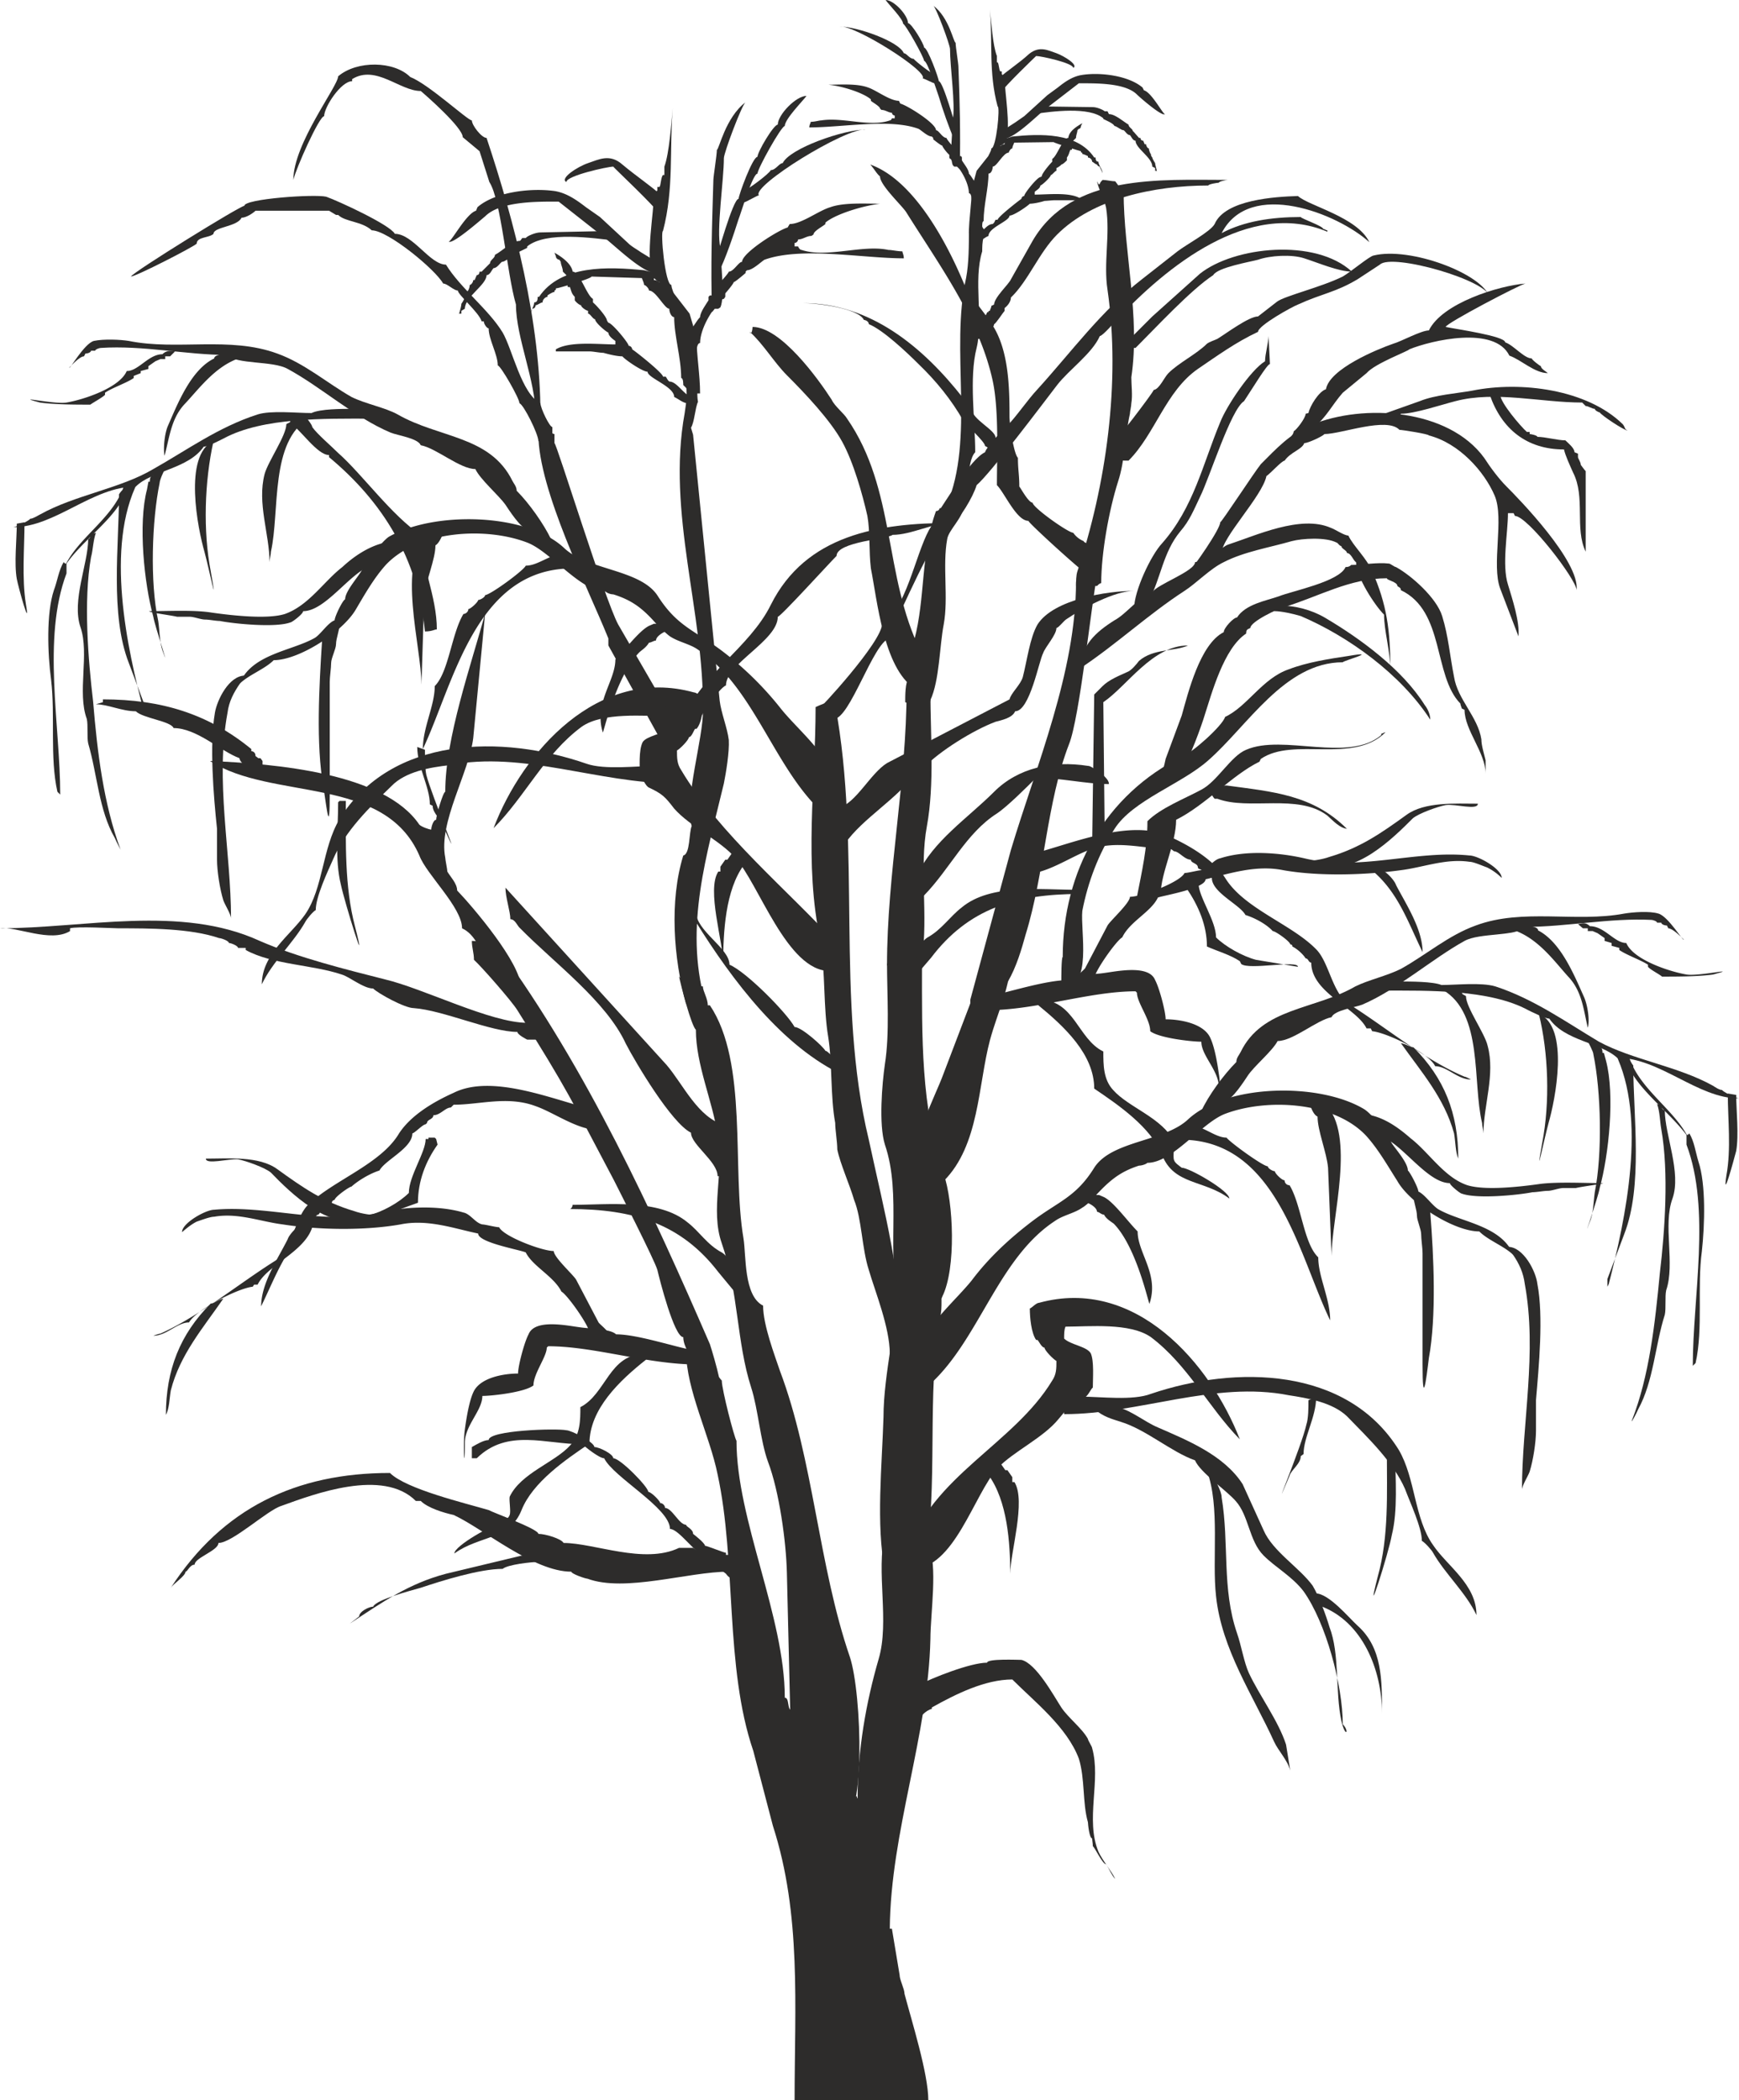 <svg xmlns="http://www.w3.org/2000/svg" width="238.464" height="288" viewBox="0 0 178.848 216"><path d="M334.358 331.449c-7.056 0-16.056-.648-20.088 6.264l-2.232 3.96c-.216.504-1.728 1.872-1.728 2.592l-.288.144c0 .216-.144.36-.144.504-.288 0 0 .144-.288.144 0 .144-.504.936-.648.936 0 .144-.144.432-.288.432v.288h-.144v1.08h.936c0-.144.288-.432.288-.72.144-.144.288-.216.288-.36.144 0 .288-.288.288-.432.144 0 .936-1.224 1.08-1.368v-.288c.288-.216.648-.648.648-1.08 1.8-1.728 2.88-4.608 4.752-6.48 3.672-3.672 9.936-5.04 15.552-5.04 0-.144.936-.288 1.08-.288 0-.144.792-.288.936-.288zM294.47 315.68c1.584-.143 9.072 4.609 8.496 5.329.144 0 1.08.504 1.224.504v-.936c-.288 0-2.016-1.368-2.16-1.584-.432 0-.72-.576-1.008-.576-.504-1.224-4.824-2.736-6.552-2.736zm2.664 10.585c-2.088-.216-11.808 5.832-11.016 6.768-.144 0-1.368.72-1.512.72v-1.224c.288 0 2.592-1.728 2.736-2.088.504 0 .864-.72 1.224-.72.72-1.512 6.264-3.456 8.568-3.456z" style="fill:#2d2c2b" transform="translate(-208.07 -312.945)"/><path d="M299.15 312.945c.288.432 1.8 1.944 1.8 2.448.216 0 2.16 3.456 2.16 3.816.36 0 1.368 3.312 1.512 3.672.36 1.224 1.08 3.312 1.584 4.392l.144-1.368c0 .072-1.296-4.608-1.728-4.608 0-.288-1.152-3.456-1.512-3.456 0-.36-1.296-2.52-1.656-2.52 0-.792-1.44-2.376-2.304-2.376zm-8.136 9.864c-.36.504-2.232 2.376-2.232 3.096-.36 0-2.808 4.392-2.808 4.896-.504 0-1.728 4.176-1.944 4.68-.504 1.584-1.368 4.176-2.088 5.544l-.144-1.728c0 .144 1.656-5.904 2.232-5.904 0-.36 1.44-4.32 1.944-4.32 0-.504 1.656-3.312 2.088-3.312 0-1.008 1.872-2.952 2.952-2.952z" style="fill:#2d2c2b" transform="translate(-208.07 -312.945)"/><path d="M304.046 313.52c.288.145 1.728 4.033 1.728 4.465 0 1.8.576 5.832.288 7.2 0 1.008-.36 3.96 0 4.752l.144.144h.288l.288.288c.072-3.816 0-6.84-.144-10.584 0-.288-.288-2.016-.288-2.448-.216 0-.648-2.592-2.304-3.816zm-19.296 9.937c-.36.216-2.232 5.184-2.232 5.76 0 2.232-.792 7.416-.36 9.216 0 1.224.504 5.04 0 6.12l-.216.144h-.36l-.288.36c-.144-4.896 0-8.784.144-13.608 0-.36.36-2.592.36-3.096.216 0 .864-3.312 2.952-4.896zm31.968-5.04c-.864-.288-1.728-.792-2.808.072-1.008.936-2.448 1.872-2.952 2.376v1.656c.36-.648 3.672-3.816 3.672-3.816.504 0 3.816.72 3.816 1.224.576-.288-.936-1.224-1.728-1.512zM268.55 329.72c1.08-.36 2.232-1.007 3.528.145 1.368 1.152 3.168 2.376 3.816 3.024v2.088c-.432-.792-4.752-4.824-4.752-4.896-.576 0-4.824.936-4.824 1.584-.72-.36 1.152-1.584 2.232-1.944z" style="fill:#2d2c2b" transform="translate(-208.07 -312.945)"/><path d="M309.878 313.953c.288 3.312-.144 6.48.792 9.936.288 0-.144 4.32-.648 4.32 0 .288-.288.648-.288.792.288 0 .576-.216.72-.36h.144v-.144h.072l.144-.144c0-.144.144-.288.144-.432.144 0 .576-.36.576-.504.504-1.656-.144-4.896-.144-6.552l-.288-.288v-.288h-.144c-.144-.072-.144-.792-.288-.936h-.072v-.648c-.432-1.08-.576-3.528-.72-4.752zm-32.616 10.08c-.36 4.176.144 8.28-1.008 12.672-.288 0 .216 5.544.864 5.544 0 .36.288.864.288 1.08-.288 0-.648-.36-.864-.504h-.144v-.216h-.144l-.216-.144c0-.216-.144-.36-.144-.504-.216 0-.72-.576-.72-.72-.72-2.088.144-6.264.144-8.352l.36-.36v-.36h.216c.144-.144.144-1.008.36-1.224h.144v-.864c.504-1.368.72-4.536.864-6.048z" style="fill:#2d2c2b" transform="translate(-208.07 -312.945)"/><path d="M327.878 324.68c-.216 0-1.368-2.231-2.16-2.447l-.144-.288c-1.44-1.224-4.32-1.584-6.192-1.296-1.008.144-1.8.72-2.52 1.296l-1.08.792-2.376 2.16c-.216.144-.72.504-.936.648l-1.008.648c-.072.36-.216.72-.216 1.08 1.296-.216 3.168-2.16 4.32-3.096l3.456-2.664c1.656 0 4.752-.072 5.976 1.152.288.288 2.592 2.304 2.88 2.016zm-73.656 13.105c.288 0 1.8-2.88 2.808-3.168l.144-.36c1.8-1.584 5.544-2.016 7.992-1.656 1.224.216 2.232.936 3.168 1.656l1.44 1.008 2.952 2.736c.288.288.936.648 1.224.864l1.296.792c.072.432.288 1.008.288 1.44-1.656-.288-4.104-2.808-5.616-3.96l-4.392-3.456c-2.088 0-5.976-.072-7.56 1.512-.36.288-3.384 2.952-3.744 2.592zm39.024-16.128c1.224 0 2.952-.144 4.104.288.864.288 2.232 1.368 3.168 1.368l.144.288c.648.144 3.672 2.016 3.672 2.736.288 0 .648.792 1.08.792 0 .144.792 1.08.936 1.08v.288h.144c.144.144 0 1.224 0 1.44-.432 0-.288-.648-.72-.648l-.072-.144v-.288c-.144-.072-.72-.792-.72-.936-.144 0-.936-.648-.936-.648v-.144l-.144-.144c-.432 0-1.08-.648-1.368-.792-2.952-1.08-7.776-.144-11.232-.144 0-.288.144-.432.144-.576.432 0 .864-.144 1.08-.144 2.232-.36 5.04.72 7.056 0 .144 0 .216-.216.216-.216h.288v-.288a.31.31 0 0 1-.288-.288c-.36 0-.648-.288-1.08-.288l-.144-.144c0-.216-.792-.648-.936-.792v-.144c-.72-.648-2.88-1.368-4.392-1.512zm5.328 12.24c-1.44 0-3.744-.144-5.112.36-1.224.36-2.952 1.728-4.176 1.728l-.216.36c-.864.216-4.68 2.592-4.68 3.528-.36 0-.864 1.008-1.368 1.008 0 .144-1.08 1.368-1.224 1.368v.36h-.216c-.144.216 0 1.584 0 1.944.576 0 .36-.864.936-.864l.144-.216v-.36c.144-.144.864-1.008.864-1.152.144 0 1.224-.936 1.224-.936v-.144l.144-.144c.576 0 1.44-.864 1.8-1.08 3.816-1.368 10.08-.144 14.328-.144 0-.36-.144-.576-.144-.72-.504 0-1.08-.144-1.44-.144-2.664-.576-6.336.864-8.928 0-.216 0-.36-.36-.36-.36h-.36v-.36c.216 0 .36-.216.36-.36.504 0 .864-.36 1.368-.36l.216-.144c0-.36 1.008-.864 1.224-1.08v-.144c1.008-.864 3.816-1.728 5.616-1.944z" style="fill:#2d2c2b" transform="translate(-208.07 -312.945)"/><path d="M312.182 326.985c2.88-.288 6.696-.432 8.424 2.16h.144c0 .144 0 .432.288.432 0 .36.432.792.432 1.224 0-.144-.288-.576-.288-.72-.144 0-.288-.144-.288-.216-.144 0-.432-.288-.504-.288 0-.288-.288-.432-.432-.432V329s-.432-.216-.576-.216c0-.288-.144 0-.144-.288-.072 0-2.808-.864-2.808-.936l-5.472.072v-.36c.288 0 .864-.144 1.224-.288zm-37.872 13.752c-3.672-.36-8.568-.576-10.8 2.736h-.144c0 .216 0 .576-.36.576 0 .504-.504 1.008-.504 1.512 0-.144.288-.648.288-.864.216 0 .36-.144.36-.36.216 0 .504-.288.72-.288 0-.36.36-.576.504-.576v-.144s.504-.36.72-.36c0-.36.144 0 .144-.36.216 0 3.672-1.008 3.672-1.224l6.984.216v-.576c-.36 0-1.08-.144-1.584-.288zm52.272-11.592c0 .144.288.576.288.576 0 .216.288 1.08.144.792h-.144v-.288l-.288-.144c0-.936-1.728-1.872-1.728-2.664-.288 0-.432-.432-.576-.576-.288 0-.504-.432-.648-.504-.288 0-.72-.432-.936-.432-.144-.288-.864-.576-1.152-.72v-.072c-1.44-1.224-5.256-.72-7.2-.432.144-.288.576-.72.864-.792l5.256.072c.432 0 1.08.288 1.224.432h.288l.144.288c.648 0 1.512.792 2.016 1.08 0 .288.432.432.432.648l.144.144.504.576h.144s0 .288.288.288l.144.36h.144c0 .144.144.432.288.432 0 .144.144.576.216.576 0 .072 0 .216.144.36zm-70.704 14.328c0 .216-.36.72-.36.72 0 .36-.36 1.368-.216 1.008h.216v-.288l.36-.216c0-1.224 2.232-2.448 2.232-3.456.36 0 .504-.504.72-.72.36 0 .648-.504.864-.648.36 0 .864-.576 1.224-.576.144-.36 1.008-.648 1.368-.864v-.144c1.944-1.584 6.768-.864 9.216-.576-.144-.288-.648-.864-1.008-1.008l-6.84.144c-.504 0-1.368.36-1.512.576h-.36l-.216.288c-.864 0-1.872 1.08-2.592 1.44 0 .36-.504.504-.504.864l-.144.144-.72.72h-.216s0 .36-.288.36l-.216.504h-.144c0 .216-.216.504-.36.504 0 .216-.144.72-.36.72 0 .144 0 .36-.144.504z" style="fill:#2d2c2b" transform="translate(-208.07 -312.945)"/><path d="M319.382 325.617c-.504.288-1.368.792-1.44 1.512-.576 0-1.152 1.872-1.656 2.16v.288c-.288.288-1.08 1.224-1.08 1.512l-.144.072c-.288 0-1.656 1.656-1.656 1.944a.31.31 0 0 0-.288.288c-.216.144-2.448 1.872-2.448 2.16h-.216l-.144.288-.144.144c-.72 0-1.224 1.224-1.944 1.224v.504c.864 0 1.008-.288 1.512-.504 0-.864 2.16-1.512 2.16-2.088.432 0 1.8-.936 2.088-1.224.36 0 1.08-.144 1.512-.288.216 0 .792-.072 1.08-.072h2.664v-.144c-1.08-.72-3.384-.432-4.752-.432v-.288c.144-.144.576-.36.576-.648.144 0 1.08-.864 1.08-1.08.144 0 .432-.432.576-.432v-.288c.072 0 .504-.288.504-.36.144 0 .432-.288.576-.432v-.288c.216-.288.216-.504.36-.792h.144l.144-.936.288-.288c0-.288.144-.576.144-.792l.144-.144c.144 0 .216-.144.216-.288zm-54.288 13.32c.648.36 1.728 1.08 1.872 1.944.72 0 1.44 2.448 2.088 2.808v.36c.36.288 1.44 1.512 1.44 1.872l.144.216c.36 0 2.088 2.088 2.088 2.376.216 0 .36.216.36.36.36.216 3.168 2.448 3.168 2.808h.288l.216.36.144.144c.864 0 1.584 1.584 2.448 1.584v.72c-1.008 0-1.224-.36-1.944-.72 0-1.08-2.736-1.944-2.736-2.592-.504 0-2.304-1.224-2.592-1.584-.576 0-1.44-.216-1.944-.36-.36 0-1.08-.144-1.368-.144h-3.528v-.216c1.44-.864 4.392-.504 6.12-.504v-.36c-.216-.144-.72-.504-.72-.864-.144 0-1.368-1.008-1.368-1.368-.216 0-.504-.576-.72-.576v-.288c-.144 0-.72-.36-.72-.576-.144 0-.504-.288-.648-.504v-.36c-.36-.36-.36-.648-.504-1.008h-.216l-.144-1.224-.36-.36c0-.36-.216-.72-.216-1.008l-.144-.216c-.144 0-.36-.144-.36-.36zm54.432 29.663a2.403 2.403 0 0 1-1.08-.863c-.504 0-4.176-2.592-4.176-3.096-.432 0-1.224-1.512-1.368-1.656 0-1.224-.144-1.728-.144-2.952-.432-.432-.864-3.384-.864-4.248 0-2.952-.072-6.768-1.728-9.36-.72-1.224-2.448-3.096-3.024-4.464-1.728-4.104-5.112-10.512-9.576-12.096.36.36.648.936 1.008 1.224 0 .936 2.376 3.096 2.736 3.744 3.528 5.616 7.488 11.016 8.856 17.28.648 3.024.432 7.632.432 10.728.792.792 2.016 3.672 3.24 3.672 0 .216 5.472 5.184 5.688 5.184 0 .288.72.576.72.72.936 0 .792-2.088.792-2.736l-.432-.288v-.144c-.144 0-.36-.144-.36-.288h-.288c0-.144-.432-.216-.432-.36z" style="fill:#2d2c2b" transform="translate(-208.07 -312.945)"/><path d="M341.558 333.105c-2.304.072-7.488.36-8.568 2.88-.432.792-2.88 2.088-3.816 2.808l-3.672 2.88c-4.176 3.24-7.2 7.416-10.728 11.304-1.08 1.152-2.16 2.808-3.24 3.888-.576.576-1.944 1.944-2.16 2.592-1.512.72-3.96 4.968-4.896 6.264-.144.144-.144 1.224 0 1.512h1.296c1.008-.936 2.376-3.168 2.736-4.392 1.44-1.224 6.84-8.424 8.28-10.296 1.224-1.584 3.6-3.24 4.392-5.04.288 0 1.584-1.512 1.728-1.656 5.04-5.4 13.608-12.456 21.672-9.072v-.144c-.144 0-.288-.144-.432-.144 0-.288-2.304-1.08-2.304-1.224-3.024 0-5.832.432-8.136 1.656 2.88-5.616 11.952-2.016 15.192.936-1.224-2.592-6.264-3.744-7.344-4.752z" style="fill:#2d2c2b" transform="translate(-208.07 -312.945)"/><path d="M349.334 339.225c-.432.072-2.304 1.656-3.168 2.16-2.16 1.08-6.048 2.016-6.768 2.592l-1.944 1.512c-.936 0-3.24 1.728-4.176 2.304-.288.144-.792.288-1.08.504-1.08 1.08-2.88 1.944-3.96 3.024-.432.432-.936 1.656-1.512 1.728-.216.504-3.96 5.328-4.032 5.328v1.656c.504.288.792.288 1.44.288 2.736-2.736 3.816-7.128 7.128-9.432 2.016-1.368 3.888-2.736 6.192-3.816 0-.648 3.528-2.592 4.104-2.808 2.52-1.152 3.816-1.224 6.12-2.592l2.304-1.512c1.224-1.224 11.304 1.656 11.304 3.384-.72-2.448-8.208-5.256-11.952-4.32zm13.68 23.76c-.792-.792-1.656-1.944-2.304-2.952-3.672-5.04-12.384-5.616-17.784-3.384-2.16.864-3.6 2.448-5.184 4.032-.648.792-4.032 5.976-4.176 5.976 0 .72-2.736 4.608-3.168 5.04 1.44-.36 2.16-1.512 3.312-1.872 0-1.584 4.176-5.832 4.608-7.92.36-.216 1.584-1.584 1.872-1.584.576-.864 1.8-1.152 2.016-1.8.36 0 1.8-.648 2.088-.936 1.728 0 6.408-1.8 7.704-.432.288 0 3.024.432 3.024.576 3.096.792 5.688 3.672 6.768 6.192 1.008 2.376-.36 7.128.576 9.576l1.872 4.896c.144-1.512-.648-3.888-1.08-5.328-.648-2.016 0-5.328 0-7.344h.576l.144.288c1.296 0 6.336 6.552 6.336 7.632.36-2.952-5.976-9.432-7.2-10.656z" style="fill:#2d2c2b" transform="translate(-208.07 -312.945)"/><path d="M364.958 342.105c-2.736.216-8.568 2.016-9.936 4.824-.792 0-2.88 1.152-3.672 1.368-1.656.576-6.552 2.592-6.912 4.68-.72.216-1.656 1.728-1.8 2.448l-.288.072c0 .432-.936 1.656-1.224 1.8 0 .144-.144.432-.216.432 0 .216-.432.504-.432.792.288 0 1.08-.288 1.08-.576.144 0 .576-.072.576-.36.072 0 .936-.432 1.08-.576v-.144c1.224-.936 1.872-2.304 2.952-3.528l2.448-2.016c.864-1.008 4.392-2.304 4.392-2.448 2.304-.936 8.784-2.448 10.296.648 1.224.432 2.592 1.8 3.96 1.8-.144-.144-.72-.432-.72-.72-.072 0-.936-.648-.936-.792-.792 0-1.872-1.368-2.736-1.656 0-.648-5.112-1.368-6.12-1.584 0-.36 7.704-4.392 8.208-4.464zm-53.856 17.784-.144-.144c-.504 0-1.224-.792-1.584-.936 0-.432-1.944-2.16-2.232-2.592-1.224-2.16-2.808-4.104-4.608-5.832-1.224-1.224-3.672-3.528-5.112-4.104 0-.288-.36-.432-.504-.432-.576-1.224-4.896-1.728-6.264-1.728 6.912 0 12.312 4.464 16.488 9.792.144.144.72 1.08.864 1.08 0 1.08 2.448 2.16 2.448 2.952.144.144.504.432.648.576 0 .432.144 1.08 0 1.368zm-5.184-30.456c.864.648 1.8 2.304 1.8 3.384.288 0 .288.72.288.792h.144v.288c.216-.648.36-1.224.36-2.016-.288-.288-.504-.792-.792-1.08 0-.432-.576-1.08-.72-1.368v-.288l-.072-.144h-.144l-.144-.144-.144-.216h-.432c-.144.144-.288.216-.36.216zm-23.616 14.4c-1.008.864-2.232 2.952-2.232 4.392-.36 0-.36.864-.36 1.008h-.216v.36c-.288-.864-.504-1.584-.504-2.592.36-.36.72-1.08 1.08-1.44 0-.504.648-1.368.864-1.728v-.36l.144-.144h.216l.144-.216.144-.288h.576c.144.144.36.288.504.288z" style="fill:#2d2c2b" transform="translate(-208.07 -312.945)"/><path d="m309.878 328.785-1.368 1.728-.504 1.872c0 1.512-.288 3.024-.288 4.536h.288v.144h.216l.864-.864c0-.144 0-.504.144-.504 0-1.656.504-3.384.504-4.896.288 0 .432-.432.432-.72.432 0 1.08-1.44 1.656-1.44 0-.144.216-.432.36-.432 0-.288.288-.648.288-.936h-1.08v.504c-.432 0-.72.576-1.08.576v.288zm-32.616 14.184 1.728 2.232.72 2.448c0 1.944.36 3.816.36 5.76h-.36v.144h-.36l-1.008-1.008c0-.144 0-.72-.216-.72 0-2.088-.72-4.32-.72-6.264-.288 0-.504-.504-.504-.864-.504 0-1.368-1.872-2.088-1.872 0-.216-.36-.576-.504-.576 0-.288-.36-.864-.36-1.224h1.368v.72c.576 0 .936.72 1.44.72v.36z" style="fill:#2d2c2b" transform="translate(-208.07 -312.945)"/><path d="M307.718 336.489c0 1.656 0 3.528-.288 5.04-1.656 7.344.936 16.56-2.016 23.4 0 .144.144.36-.144.36v.864l.144.144c.504.216 1.368-.576 1.584-.72.72-1.368.432-5.184 1.368-6.12 0-3.24-.648-7.632.144-10.728.72-2.952-.36-6.912.576-9.936 0-.288 0-1.08.144-1.368h.144v-.792c-.144-.144-.288-.288-.288-.432h-1.224c0 .144-.144.288-.144.288zm39.384 4.391c-1.368 0-3.528-.935-4.896-1.367-1.296-.432-3.528-.288-4.752.144-.792.216-4.176.792-4.608 1.584-2.304 1.512-5.832 5.328-7.992 7.488h-.432l-.144-.144v-.792l2.304-2.304 4.896-4.392c3.528-2.808 11.88-3.672 15.624-.216z" style="fill:#2d2c2b" transform="translate(-208.07 -312.945)"/><path d="M320.894 331.593c.144.792.792 1.944.936 2.736.432 2.736-.288 5.688.144 8.424 1.368 9.504-.144 20.088-3.096 28.944-.144.432-.144 1.08-.144 1.512h2.16c.144-.144.288-.288.432-.288 0-3.096.792-7.488 1.728-10.44.72-2.16.72-4.752 1.224-6.984 0-.216.144-.792.144-1.08.144-.792 0-1.872 0-2.664.936-6.264-.792-12.96-.792-19.08-.144 0-.72-.936-.864-1.08-.36 0-.936-.144-1.296-.144-.144.144-.288.288-.288.432-.288 0 0 .144-.288-.288zm17.64 15.912c0 .648-.36 1.872-.36 2.592-1.512.936-3.96 4.608-4.608 6.264-1.8 4.32-2.736 8.784-5.976 12.456-1.152 1.224-2.88 4.896-2.88 6.696.288 0 .648-.144.936-.144 0-.144.432-.504.576-.648 1.224-2.232 1.44-4.968 3.24-7.128.936-1.08 1.368-2.16 2.016-3.528 1.008-2.016 3.168-9 4.536-9.864.864-1.296 2.376-3.816 2.664-3.816z" style="fill:#2d2c2b" transform="translate(-208.07 -312.945)"/><path d="M351.062 381.777c0-3.96-.36-6.696-1.872-10.08-.576-1.368-1.944-2.592-2.448-3.672-.432 0-1.368-.648-1.8-.792-3.096-1.368-7.704.792-10.584 1.728-.432.144-1.08.864-1.656.864-.144.144-.216.216-.504.216-.144.288-.864.72-1.224.72 0 .936-3.96 2.304-4.392 3.096-1.368.432-2.664 2.232-3.888 2.88-1.944 1.224-3.456 2.592-3.456 4.896 3.672-2.448 6.984-5.544 10.656-7.92 1.224-.792 2.664-2.304 4.032-2.952 2.088-1.08 4.752-1.512 6.984-2.16 1.08-.288 3.528-.432 4.608.144.144 0 .288.36.504.36 0 .288.576.432.576.72.432 0 .648.792.936.936 0 1.512 1.944 4.464 2.88 5.4 0 1.656.648 3.816.648 5.616z" style="fill:#2d2c2b" transform="translate(-208.07 -312.945)"/><path d="M327.302 393.153c.288-.648.504-1.44.648-2.16l1.656-4.464c.648-2.304 1.872-7.344 4.32-8.568 0-.432 1.008-1.512 1.368-1.512.864-1.368 3.024-1.728 4.248-2.16 1.44-.576 6.264-1.512 6.912-3.024.288 0 .432-.072.576-.216 1.08 0 2.664-.288 3.888-.144.144 0 .576.36.72.36 1.584.864 4.176 3.168 4.752 5.04.648 2.088.792 4.104 1.224 6.264.36 2.304 2.448 4.104 2.808 6.408 0 .648.288 1.512.432 2.16v3.528-2.16c0-2.16-2.16-4.464-2.16-6.552l-.288-.144c0-.072-.144-.36-.144-.504-2.808-2.88-1.584-9.504-6.12-11.664 0-.288-.216-.288-.36-.432 0-.432-1.08-.576-1.08-.792-3.816 0-6.984 1.872-10.512 2.952-.648.144-3.528 1.512-3.528 2.16-.288.144-.432.144-.432.576-2.304 1.512-3.528 6.12-4.32 8.568-.144.504-1.656 4.896-2.16 4.896v.288l-1.8 1.584c-.288 0-.792.144-.648-.288z" style="fill:#2d2c2b" transform="translate(-208.07 -312.945)"/><path d="M339.11 375.8c.792 0 2.016.289 2.736.505 4.896 2.088 10.296 5.976 13.32 10.656 0-.576-.288-1.152-.576-1.512-2.304-3.672-6.624-6.84-10.296-9-1.368-.792-3.024-1.224-4.608-1.224z" style="fill:#2d2c2b" transform="translate(-208.07 -312.945)"/><path d="M317.222 413.817c0-.216 0-2.448.144-2.448 0-8.784 4.32-16.704 12.384-20.664.936-.36 4.032-3.096 4.32-4.032 2.304-1.08 3.816-3.96 6.552-4.896 1.872-.72 4.176-1.08 6.12-1.368 3.384-.576-.576.504-.576.648-5.976 0-9.792 6.552-13.824 10.08-2.736 2.448-7.776 4.104-9.648 7.056-1.656 2.592-2.736 5.472-3.312 8.424-.216 2.088 1.08 7.92-2.016 7.92z" style="fill:#2d2c2b" transform="translate(-208.07 -312.945)"/><path d="M318.59 413.745c.144-.432.936-1.008 1.08-1.224l2.304-4.392c.288-.504 2.304-2.304 2.304-2.952 1.224 0 5.184-1.512 5.616-2.448.36 0 1.44-.288 1.728-.288.72-.144 1.224-1.08 1.944-1.224 2.664-.864 6.12-.576 8.64 0 5.616 1.368 11.448-.864 16.992-.288.864 0 3.312 1.368 3.312 2.304a5.766 5.766 0 0 0-1.512-1.08c-.432-.144-1.368-.576-1.8-.576-2.448-.36-4.752.576-7.056.864-3.672.504-8.424.648-12.096 0-2.808-.576-5.544.36-7.992.936 0 .936-4.248 1.656-4.896 1.872-.72 1.512-2.88 2.448-3.672 4.104-.576.288-2.88 3.528-2.88 4.248l-.144.144-.072.072h-.432v.144c-.144 0-1.08 0-1.368-.216zm-47.88 36.432c-.144-.432-.936-1.008-1.08-1.224l-2.304-4.392c-.288-.504-2.304-2.304-2.304-2.952-1.224 0-5.184-1.512-5.616-2.448-.36 0-1.44-.288-1.728-.288-.72-.144-1.224-1.08-1.944-1.224-2.664-.792-6.12-.576-8.64 0-5.616 1.368-11.448-.792-16.992-.288-.864 0-3.312 1.368-3.312 2.304.432-.36.936-.792 1.512-1.08.432-.144 1.368-.504 1.8-.504 2.448-.432 4.752.504 7.056.792 3.672.576 8.424.648 12.096 0 2.808-.576 5.544.432 7.992.936 0 .936 4.248 1.656 4.896 1.944.72 1.44 2.88 2.448 3.672 4.032.576.288 2.88 3.528 2.88 4.248l.144.144.144.144h.36v.072c.144 0 1.08 0 1.368-.216z" style="fill:#2d2c2b" transform="translate(-208.07 -312.945)"/><path d="M324.998 405.177c.504-2.592 1.08-5.04 1.08-7.776 1.368-1.368 3.816-2.304 5.544-3.24 1.656-.864 3.024-3.456 4.608-4.104 3.816-1.656 10.512 1.368 13.896-1.512v-.144c.144 0 .288-.144.432-.144-3.312 3.312-9.432.432-12.816 2.736l-.144.288c-2.808 1.368-5.544 4.464-8.568 5.976 0 2.448-1.584 5.472-1.584 7.632-.576 0-1.512.288-2.448.288z" style="fill:#2d2c2b" transform="translate(-208.07 -312.945)"/><path d="M334.214 393.729c4.752.648 8.856.936 12.384 4.464h.144c-.864 0-1.656-.936-2.16-1.368-3.024-2.304-8.064-.504-11.304-1.728h-.288c-.144-.144-.432-.576-.432-.792.288-.288.72-.576 1.656-.576zm7.92 7.776c.792 0 1.872-.144 2.664-.432 3.168-.936 5.328-2.448 7.92-4.32 1.872-1.368 5.04-1.152 7.344-1.152 0 .72-2.304 0-3.312.144-.792.144-2.808.864-3.384 1.368-2.016 2.016-5.976 5.976-9.504 4.752-.144 0-1.368-.36-1.728-.36zm-94.968 36.432c-.792 0-1.872-.144-2.664-.432-3.168-.936-5.328-2.448-7.92-4.32-1.872-1.368-5.04-1.08-7.344-1.08 0 .648 2.304 0 3.312.072.792.144 2.808.864 3.384 1.368 2.016 2.088 5.976 5.976 9.504 4.752.144 0 1.368-.36 1.728-.36zm73.728-65.808c-.576 2.952-1.8 14.688-2.88 17.352-2.304 5.976-2.52 13.32-4.464 19.584-.792 2.88-2.16 7.488-5.688 7.488v-.792l4.176-15.408c2.592-8.64 6.696-18.288 6.696-27.576.144-.144.288-.288.288-.36.504-.288 1.224-.288 1.872-.288zm-.504 27.864.216-15.624.144-.144.72-.72c.648-.648 1.728-1.08 2.52-1.44.432-.144 1.008-.864 1.224-1.152 1.512-1.296 3.6-.936 5.04-1.584-3.672 0-6.264 4.176-8.712 5.832l.144 13.968c-.36.144-.792.576-1.296.864z" style="fill:#2d2c2b" transform="translate(-208.07 -312.945)"/><path d="M301.814 411.8c.288-.647.936-2.015 1.656-2.447 1.44-.792 2.304-2.16 3.528-3.096 2.952-2.448 8.136-1.8 11.808-1.8 0 .144.144.432.288.432-6.552 0-11.448 1.512-15.264 6.552l-1.728 2.016h-.432c0-.288-.144-.936.144-1.656zm-17.856 32.4c-.288-.647-.936-2.015-1.656-2.447-1.512-.792-2.304-2.16-3.528-3.096-2.952-2.448-8.136-1.8-11.808-1.8 0 .144-.144.432-.288.432 6.552 0 11.448 1.512 15.264 6.48l1.728 2.088h.432c0-.288.144-1.008-.144-1.656zm17.928-40.031c0-.648.36-.792.504-1.224 1.656-3.528 5.184-5.832 7.92-8.568 2.448-2.448 5.976-3.24 9.648-2.664.432 0 .936.648 1.368.648.216.432.792.72.792 1.224-2.304 0-5.04-.648-7.488-.648-.936.936-2.952 2.952-4.032 3.672-3.168 2.016-4.824 5.688-7.488 8.424-.144.144-.576.144-.72.144l-.36-.432z" style="fill:#2d2c2b" transform="translate(-208.07 -312.945)"/><path d="M314.126 400.785c3.888-.936 10.296-3.816 14.4-1.728 2.016.936 4.32 2.304 5.544 4.176 1.944 3.168 6.84 4.752 9.36 7.344 1.368 1.368 1.656 4.608 3.456 5.688 3.672 2.304 7.704 5.688 11.808 7.416.144 0 .648.288.648.288-1.368 0-2.448-1.368-3.672-1.368-.648-1.368-4.968-3.456-6.48-3.6l-.144-.288h-.432c-1.08-2.16-5.688-3.672-5.688-6.768-.288 0-.288-.432-.576-.432-.216-.36-.792-.936-1.368-1.224 0-.144-.072-.216-.216-.216 0-.288-1.512-1.368-1.8-1.368-.648-.72-1.872-1.368-2.808-1.656-.576-1.08-3.456-2.304-3.456-3.816-.216-.144-1.08-.936-1.368-.936l-.072-.144c0-.432-.72-.432-.72-.792-.648 0-1.224-.864-1.728-.864l-.288-.216c-2.736 0-5.616-1.008-8.424.072-1.944.72-4.392 2.448-6.408 2.448l-.144-.072c0-.432.144-1.368.576-1.368v-.288zm-45 26.28c-3.96-.936-10.368-3.744-14.4-1.728-2.088.936-4.392 2.304-5.616 4.176-1.872 3.168-6.768 4.824-9.36 7.344-1.368 1.368-1.656 4.68-3.384 5.76-3.672 2.304-7.776 5.688-11.808 7.488-.144 0-.72.216-.72.216 1.368 0 2.448-1.368 3.672-1.368.72-1.296 5.04-3.528 6.552-3.672l.144-.216h.36c1.08-2.232 5.76-3.672 5.76-6.84.216 0 .216-.36.504-.36.288-.432.792-1.008 1.368-1.224a.31.31 0 0 1 .288-.288c0-.288 1.512-1.368 1.728-1.368.72-.648 1.944-1.368 2.88-1.656.576-1.08 3.384-2.304 3.384-3.816.288-.072 1.08-.936 1.368-.936l.144-.144c0-.36.648-.36.648-.792.72 0 1.224-.792 1.8-.792l.288-.288c2.664 0 5.544-.936 8.424.144 1.872.648 4.32 2.448 6.408 2.448l.072-.144c0-.432-.072-1.368-.504-1.368v-.288zm40.32-11.592c2.232-.432 6.12-1.728 8.496-1.728.504-.576 2.664-.576 3.6-.72 1.224-.144 4.68-.936 5.328.72.432.792 1.08 3.24 1.08 4.032 1.512 0 3.96.432 4.608 1.944.432.936.72 2.592.864 3.672.288 1.512 0 5.04 0 1.368 0-1.728-1.8-3.24-1.8-4.68-.936 0-4.32-.36-5.256-1.08 0-1.224-1.368-2.952-1.368-3.96l-.144-.144c-4.752 0-10.224 1.944-15.264 1.944zm-29.592 36.432c-2.232-.36-6.12-1.728-8.424-1.728-.576-.576-2.736-.576-3.672-.72-1.224-.144-4.68-.936-5.328.72-.432.792-1.08 3.24-1.08 4.032-1.512 0-3.96.432-4.608 1.944-.432.936-.72 2.736-.864 3.816-.216 1.44 0 4.968 0 1.368 0-1.8 1.8-3.312 1.8-4.824.936 0 4.32-.36 5.256-1.08 0-1.224 1.368-2.952 1.368-3.888l.144-.144c4.752 0 10.224 1.872 15.264 1.872z" style="fill:#2d2c2b" transform="translate(-208.07 -312.945)"/><path d="M330.11 404.313c1.224 1.8 2.088 3.816 2.088 5.976.936.432 2.448.864 3.384 1.512l.144.288c.792.648 5.832-.432 5.832.288l-4.32-.72c-1.368-.36-3.168-1.368-4.104-2.304 0-1.728-1.8-4.176-1.8-5.544h-.216v-.144h-.72l-.144.144zm-77.04 26.352c-1.224 1.728-2.016 3.744-2.016 5.976-.936.36-2.448.792-3.384 1.44l-.144.288c-.864.72-5.904-.432-5.904.288l4.392-.72c1.368-.36 3.096-1.296 4.104-2.304 0-1.728 1.728-4.176 1.728-5.544h.288v-.144h.648l.144.144zm61.704-14.4c2.736 2.232 5.832 5.112 5.832 8.64 2.448 1.656 5.832 3.96 6.984 6.84 1.224 3.096 4.32 2.52 6.912 4.464 0-.792-4.104-3.168-4.896-3.168-.288-.216-.72-.504-.792-.792-.144-.36.072-1.512 0-1.872-1.152-2.448-4.68-3.528-6.264-5.328-1.008-1.08-1.008-2.592-1.008-3.96-2.664-1.296-2.952-5.328-6.624-5.328l-.144.144zm-40.248 36.504c-2.736 2.16-5.832 5.112-5.832 8.64-2.448 1.656-5.832 3.96-6.984 6.84-1.224 3.096-4.32 2.592-6.912 4.464 0-.792 4.104-3.096 4.896-3.096.288-.288.72-.576.792-.864.144-.36-.072-1.44 0-1.872 1.152-2.448 4.68-3.528 6.264-5.328 1.008-1.08 1.008-2.592 1.008-3.888 2.664-1.368 2.952-5.472 6.624-5.472l.144.144zm33.48-37.009-2.88 7.56c-1.08 2.953-3.24 6.337-2.448 10.009.144.936 1.656 1.08 2.448 1.08 3.672-3.672 3.528-9.864 4.752-14.472.792-2.952 2.16-5.544 2.16-8.64 2.088-5.184 2.88-10.368 1.944-9.792l-4.896 11.088c-.432.864-.576 2.088-1.08 3.168zm-14.328-17.28c.072-.791.504-1.655.648-2.447 1.8-.504 3.24-3.528 4.968-4.608l12.6-6.552c.144-.648 1.152-1.512 1.368-2.304.432-1.656.72-4.032 1.512-5.4 1.656-2.592 7.2-3.456 9.936-3.456-2.016 0-5.328 1.8-6.912 2.88-.288.144-.864.936-1.08.936 0 .72-1.152 1.944-1.368 2.592-.432.792-1.368 5.976-2.88 5.976-.288.72-1.512.936-2.016 1.08-2.304.864-5.76 3.024-7.344 4.68-.144.072-.864.648-.936.648-1.8 2.592-5.4 4.608-7.2 7.2h-1.08c0-.432-.216-.936-.216-1.224z" style="fill:#2d2c2b" transform="translate(-208.07 -312.945)"/><path d="M303.398 455.793c-.144-1.368-1.008-3.528-.432-4.896.936-2.16 3.528-4.392 5.04-6.264 1.728-2.304 3.888-4.32 6.264-6.12 2.664-2.016 4.464-2.448 6.336-5.472 1.8-2.808 7.2-2.664 9.648-4.968 3.96-3.672 13.464-3.816 18.072-1.08.864.504 2.376 2.52 2.88 3.528.432.648 1.656 2.016 1.656 2.808.216.144 1.08 1.8 1.08 2.16.648.288 1.368 1.368 2.016 1.8 2.304 1.368 6.552 1.656 7.776 4.752-.936-.936-2.592-1.512-3.528-2.448-2.592 0-7.128-2.88-8.424-5.184-1.008-1.584-1.944-3.24-3.168-4.608-3.24-3.528-10.152-3.96-14.544-2.304-2.448.936-5.4 5.04-7.992 5.04-.144.144-.576.288-.864.288-2.016.648-3.096 1.584-4.608 3.24-.216.288-.936.936-1.224 1.08-.792.576-2.016.792-2.808 1.368-5.616 3.672-7.632 11.52-12.24 16.2l-.936.936v.144zM293.03 397.04c.144-1.367.936-3.527.432-4.895-.936-2.232-3.528-4.392-5.04-6.264a33.594 33.594 0 0 0-6.264-6.12c-2.736-2.016-4.464-2.448-6.408-5.472-1.728-2.808-7.2-2.664-9.648-4.968-3.888-3.672-13.464-3.816-18.072-1.152-.792.576-2.304 2.592-2.808 3.528-.432.72-1.656 2.088-1.656 2.88-.288.144-1.08 1.8-1.08 2.16-.72.288-1.368 1.368-2.016 1.8-2.376 1.368-6.552 1.656-7.776 4.752.936-.936 2.592-1.512 3.528-2.448 2.592 0 7.056-2.88 8.424-5.184.936-1.584 1.872-3.24 3.096-4.608 3.312-3.528 10.224-3.96 14.544-2.304 2.448.936 5.472 5.04 8.064 5.04.144.144.504.288.792.288 2.088.648 3.168 1.584 4.608 3.24.288.288 1.008.936 1.224 1.08.864.576 2.088.792 2.88 1.368 5.544 3.672 7.632 11.52 12.24 16.2l.936.936v.144z" style="fill:#2d2c2b" transform="translate(-208.07 -312.945)"/><path d="M301.31 472.64c2.592-7.92 11.016-11.16 14.976-17.711.432-.648.432-1.224.432-2.016-.288-.144-1.224-1.08-1.224-1.368-.288 0-.576-.648-.72-.792h-.144c-.504-.72-.648-2.304-.648-3.24.144 0 .648-.576.936-.576 9.936-2.736 17.64 6.264 20.664 14.04-3.24-3.312-5.328-7.632-9.144-10.512-2.16-1.512-6.336-1.08-8.784-1.08-.144.288-.144.792-.144 1.224.648.648 2.304.792 2.736 1.512.36.792.216 2.592.216 3.528-.216.144-.504.936-.936 1.08-1.368.648-1.584.936-2.592 2.16-1.584 1.944-4.608 3.312-6.264 5.04-2.448 2.736-4.464 10.368-8.784 10.368 0-.576-.576-1.152-.576-1.656zm-7.416-62.855c-4.464-4.968-11.88-11.088-15.768-17.64-.432-.648-.432-1.224-.432-2.016.288-.144 1.224-1.08 1.224-1.368.288 0 .504-.72.648-.864h.144c.576-.648.72-2.304.72-3.24-.144 0-.72-.504-1.008-.504-9.864-2.736-17.64 6.192-20.592 13.968 3.24-3.24 5.256-7.632 9.072-10.44 2.16-1.512 6.408-1.08 8.856-1.08.144.216.144.792.144 1.224-.72.648-2.304.792-2.736 1.44-.432.864-.288 2.592-.288 3.528.288.144.576 1.008.936 1.152 1.368.648 1.656.936 2.592 2.16 1.656 1.872 4.68 3.24 6.264 5.04 2.448 2.664 5.328 11.664 9.72 11.664 0-.504.504-2.448.504-3.024z" style="fill:#2d2c2b" transform="translate(-208.07 -312.945)"/><path d="M319.238 456.585c2.088 0 5.328.432 7.2-.288 8.712-2.952 20.16-2.808 25.488 5.76 1.728 2.952 1.584 7.056 3.528 9.792 1.44 2.16 4.464 4.032 4.464 7.2-1.08-2.304-3.24-4.248-4.464-6.408-.144-.288-.864-1.08-1.152-1.224 0-1.368-1.224-3.96-1.728-5.328-1.224-2.808-3.816-5.256-5.976-7.488-1.512-1.44-4.104-1.872-5.976-2.16-7.632-1.512-15.408 1.944-23.112 1.944 0-.432-.144-1.08-.144-1.512h.648c.144-.144.72-.288 1.224-.288zm-43.632-64.872c-2.016 0-5.328.432-7.2-.216-8.712-3.024-20.088-2.88-25.416 5.688-1.8 3.024-1.656 7.056-3.528 9.792-1.512 2.16-4.464 4.104-4.464 7.2 1.08-2.304 3.24-4.248 4.464-6.408.144-.288.792-1.08 1.08-1.224 0-1.368 1.224-3.96 1.8-5.256 1.224-2.88 3.744-5.328 5.976-7.488 1.44-1.512 4.032-1.944 5.976-2.16 7.56-1.512 15.336 1.872 23.112 1.872 0-.432.144-1.08.144-1.512h-.72c-.144-.144-.648-.288-1.224-.288z" style="fill:#2d2c2b" transform="translate(-208.07 -312.945)"/><path d="M323.054 457.665c1.512.432 2.736 1.512 4.104 2.088 2.952 1.296 6.768 2.808 8.712 5.832l2.16 4.752c.936 2.16 3.672 3.816 5.04 5.688.648 1.08 1.368 3.024 1.728 4.248 1.08 2.808.576 6.624 1.224 9.648.432 1.872.864 1.08.144.36 0-4.032-1.728-10.44-4.032-13.68-1.152-1.512-2.88-2.448-4.104-3.672-1.512-1.512-1.512-4.104-2.88-5.616-.936-1.08-3.672-2.952-4.176-4.176-2.448-.864-5.04-3.168-7.632-3.96-.936-.288-1.872-.576-2.592-1.224 0-.144.144-.288.144-.576.576 0 1.224.144 1.8.144 0 .144.072.288.36.144z" style="fill:#2d2c2b" transform="translate(-208.07 -312.945)"/><path d="M332.198 464.217c1.368 3.672.504 9.072.936 12.888.576 5.472 3.816 10.224 5.976 14.976.432.936 1.368 1.872 1.656 2.952l-.432-2.664c-.792-2.448-2.736-5.04-3.816-7.344-.504-1.08-.792-2.88-1.224-4.104-1.584-4.608-.792-9.216-1.584-13.968 0-.72-.72-1.656-.72-2.304-.144 0-.432-.288-.432-.432h-.072zm11.664 13.896c4.32 1.584 6.336 6.552 6.336 11.016 0-3.312.072-6.696-2.52-9-.936-.864-2.952-3.312-4.32-3.312v.792c.144.072.216.36.504.504zm-41.328 8.136c1.368-.72 5.328-2.304 7.056-2.304 0-.432 3.168-.288 3.528-.288 1.512.36 3.312 3.672 4.104 4.896.72 1.08 2.16 2.16 2.736 3.24 0 .144.432.792.432.936.936 3.312-.72 7.344.648 10.656.432.936 1.368 2.016 1.728 2.808-.36-.36-.648-1.08-.936-1.512-.36 0-1.08-1.584-1.368-1.872 0-.288-.072-.576-.072-.792-.288 0-.432-1.512-.432-1.656-.576-2.016-.288-4.464-.936-6.552-1.224-3.24-4.536-5.832-6.84-8.136-2.808 0-5.832 1.512-8.28 2.88v.144c-1.368.36-2.016 2.664-3.816 2.664-.504-1.728.72-2.952 1.08-4.464.432 0 .864-.792 1.368-.648zm29.088-59.04c.72-1.584 2.304-3.744 3.6-5.04 0-.432.288-.72.432-1.008 2.232-4.608 7.56-4.32 11.808-6.768 1.296-.648 3.24-1.08 4.68-1.8 2.592-1.44 4.896-3.456 7.704-4.464 4.824-1.8 10.296-.288 15.264-1.224.864-.144 2.592-.288 3.528 0 1.008.288 2.592 2.952 2.592 2.664-.288-.288-1.152-1.152-1.584-1.152l-.144-.288c-.288 0-.576-.144-.576-.288h-.432c0-.144-.432-.288-.576-.288-4.248-.216-8.784.72-12.96.72-.936 1.008-4.68.576-6.264 1.44-3.384 1.872-6.84 4.968-10.512 6.552-.72.288-2.88.576-3.168 1.296-1.512.288-3.96 2.448-5.544 2.448-.576 1.08-2.448 2.592-3.096 3.6-.288.432-1.584 2.448-2.16 2.448 0 1.008-2.016 1.008-2.592 1.152zm-66.888-58.824c-.72-1.512-2.232-3.672-3.528-4.968 0-.432-.288-.72-.432-1.008-2.304-4.68-7.56-4.392-11.808-6.84-1.296-.72-3.312-1.08-4.752-1.8-2.52-1.44-4.824-3.456-7.632-4.464-4.896-1.8-10.296-.288-15.264-1.296-.864-.144-2.592-.216-3.6 0-1.008.288-2.52 3.024-2.52 2.736.288-.288 1.08-1.152 1.512-1.152l.144-.288c.288 0 .576-.144.576-.288h.432c0-.144.432-.288.576-.288 4.32-.288 8.856.72 12.96.72 1.008 1.008 4.752.576 6.264 1.44 3.456 1.872 6.84 4.968 10.584 6.552.72.288 2.808.576 3.096 1.296 1.584.288 4.032 2.448 5.616 2.448.504 1.08 2.376 2.664 3.096 3.672.288.432 1.584 2.448 2.16 2.448 0 .936 1.944.936 2.52 1.08z" style="fill:#2d2c2b" transform="translate(-208.07 -312.945)"/><path d="M351.998 413.889c1.152 0 3.456 0 4.32.36 1.512 0 4.104-.288 5.544.144 3.96 1.296 7.272 3.672 10.656 5.688 3.456 1.872 8.136 2.52 11.736 4.536.216.144.648.432.936.432 0 .144 1.44.864 1.728.864-4.248 0-8.136-4.176-12.528-4.176-1.728-1.584-5.4-1.728-6.984-4.032-.432 0-1.872-.72-2.16-.864-3.96-2.16-10.368-2.016-14.904-2.016v-.576c.36-.072 1.224-.504 1.656-.36zm-107.64-58.896c-1.08 0-3.384 0-4.248.432-1.584 0-4.176-.288-5.544.144-4.032 1.296-7.272 3.672-10.728 5.616-3.384 2.016-8.064 2.664-11.664 4.68-.288.144-.72.432-1.008.432 0 .144-1.44.864-1.728.864 4.32 0 8.136-4.176 12.6-4.176 1.656-1.656 5.4-1.8 6.984-4.104.432 0 1.8-.72 2.088-.864 4.032-2.16 10.44-2.016 14.976-2.016v-.576c-.432-.144-1.296-.576-1.728-.432z" style="fill:#2d2c2b" transform="translate(-208.07 -312.945)"/><path d="M375.686 421.88c1.152 3.169 4.536 5.185 5.976 7.993-1.584-2.232-4.536-4.392-5.832-6.696v-.288c-.432 0-.432-.72-.864-.72 0-.144-.144-.72-.288-.72.144 0 .864 0 1.008.432zm-154.944-58.751c-1.152 3.168-4.608 5.112-5.976 7.992 1.512-2.304 4.536-4.392 5.832-6.696v-.288c.432 0 .432-.72.864-.72 0-.144.144-.72.288-.72-.144 0-.864 0-1.008.432zm128.304 64.511c1.584.36 2.952 1.369 4.104 2.377 1.872 1.44 3.456 4.032 5.832 4.824 1.872.576 5.544.144 7.56-.144 1.872-.216 4.464-.072 6.408-.072 0 .072-2.232.36-2.808.504h-1.296c-.432 0-1.152.288-1.584.288-.432 0-1.152.144-1.584.144-1.44.288-5.688.72-7.272.144-.144 0-1.224-.864-1.224-1.08-2.304 0-4.896-4.032-6.984-4.752 0-.288-.432-.432-.576-.576 0-.432-.576-1.152-.576-1.656zm-101.664-58.823c-1.584.432-3.024 1.44-4.104 2.448-1.872 1.44-3.456 3.96-5.904 4.824-1.8.576-5.544.144-7.56-.144-1.8-.288-4.392-.144-6.408-.144 0 .144 2.304.432 2.88.576h1.296c.432 0 1.152.288 1.584.288.432 0 1.08.144 1.512.144 1.44.288 5.76.72 7.272.144.144 0 1.296-.864 1.296-1.152 2.304 0 4.824-3.96 6.984-4.68 0-.288.432-.432.576-.576 0-.432.576-1.152.576-1.728zm72.216 67.752c.288 0 1.296.504 1.296 1.008.216 0 .432.288.72.288.216.432.72.72 1.008.936 2.448 2.52 3.672 8.712 3.672 8.208 1.008-3.024-1.224-5.184-1.224-7.416-1.008-1.008-2.448-3.024-3.456-3.528l-.504-.216h-1.008v.216zm-42.84-58.752c-.216 0-1.224.504-1.224 1.008-.216 0-.504.216-.72.216-.288.504-.792.792-1.008 1.008-2.448 2.52-3.744 8.64-3.744 8.208-.936-3.024 1.296-5.256 1.296-7.488.936-.936 2.448-2.952 3.456-3.456l.504-.216h.936v.216zm52.776 52.343c9.864 0 12.096 11.88 15.336 18.577 0-2.232-1.224-4.464-1.224-6.48-1.512-1.44-1.728-5.4-2.952-7.416a.492.492 0 0 1-.504-.504c-.288 0-1.008-.72-1.008-.936-.216 0-.72-.288-.72-.504-.504 0-3.96-2.52-4.248-2.952-1.224 0-2.448-1.296-3.96-1.296l-.216.288zm-62.64-58.751c-9.936 0-12.168 11.88-15.336 18.576 0-2.232 1.224-4.464 1.224-6.48 1.44-1.44 1.728-5.4 2.952-7.416.216 0 .504-.216.504-.504.216 0 1.008-.72 1.008-.936.216 0 .72-.288.72-.504.504 0 3.96-2.52 4.176-3.024 1.296 0 2.52-1.224 3.96-1.224l.288.288zM371.582 408.2c1.512 0 2.52 1.729 3.744 1.729.72 1.728 4.464 2.952 6.192 3.24 1.224.216 5.688-.792 2.736 0-1.512.216-3.744.216-5.256.216-.216-.216-1.224-.72-1.44-1.008v-.216c-.792-.504-2.232-1.008-2.952-1.512v-.216l-.792-.216v-.288l-.72-.216v-.288l-.72-.504-.504-.216h-.504v-.288h-.504l-.504-.432c.288 0 .72-.288 1.224.216zm-146.808-58.823c-1.44 0-2.448 1.728-3.672 1.728-.72 1.728-4.464 2.952-6.192 3.24-1.224.216-5.688-.792-2.736 0 1.512.216 3.744.216 5.184.216.288-.216 1.224-.72 1.512-1.008v-.216c.72-.504 2.232-1.008 2.952-1.512v-.216l.72-.288v-.216l.792-.216v-.288l.72-.504.504-.216h.504v-.288h.504l.504-.504c-.288 0-.792-.216-1.296.288zm124.632 53.28c2.52 2.232 3.528 5.256 4.968 8.208 0-2.376-1.728-4.968-2.736-6.912-.144-.504-1.44-1.944-2.088-1.584l-.072.072zm-109.512 36.432c-2.52 2.304-3.528 5.256-4.968 8.208 0-2.376 1.728-4.896 2.736-6.912.144-.504 1.44-1.944 2.088-1.584l.072.144zm124.128-30.384c2.376.936 3.96 3.168 5.328 4.68 1.44 1.512 1.584 3.456 2.016 5.256.216-.72 0-2.232-.36-3.096-1.008-2.232-2.376-5.688-4.752-6.912 0-.504-1.512-.504-1.872-.432 0 .144-.072.432-.36.504zM232.406 349.88c-2.376.937-3.96 3.169-5.4 4.68-1.368 1.513-1.512 3.457-2.016 5.257-.144-.72 0-2.304.36-3.096 1.008-2.304 2.376-5.76 4.752-6.912 0-.504 1.584-.504 1.944-.432 0 .144.072.432.36.504z" style="fill:#2d2c2b" transform="translate(-208.07 -312.945)"/><path d="M381.806 429.513c.504.792.648 1.944.936 2.88.792 2.376.648 6.552.36 9.216-.504 3.672.144 7.992-.648 11.52l-.288.288c0-7.128 1.872-16.056-.648-22.752v-1.008h.144zM214.622 370.76c-.504.793-.648 1.945-1.008 2.88-.792 2.377-.648 6.553-.288 9.217.432 3.672-.144 7.992.648 11.52l.288.288c0-7.128-1.872-16.056.648-22.752v-1.008h-.144zm163.872 55.729c.288.792.288 1.8.432 2.592.792 4.464.36 10.512-.144 14.76-.504 5.256-1.08 10.584-2.88 15.192-.144.432.504-.792.648-1.152 1.584-2.88 1.728-6.552 2.736-9.72.144-.648 0-1.872.144-2.52.936-2.736-.36-6.696.648-9.432.936-2.664-.792-6.552-.792-9.072-.216 0-.36-.288-.36-.504zm-160.56-58.752c-.288.792-.288 1.728-.504 2.52-.792 4.464-.288 10.584.216 14.832.432 5.256 1.08 10.512 2.808 15.192.216.432-.432-.792-.576-1.152-1.656-2.88-1.8-6.552-2.736-9.72-.144-.648 0-1.872-.144-2.52-1.008-2.736.288-6.696-.648-9.432-.936-2.736.792-6.552.792-9.072.144 0 .288-.36.288-.504zm167.832 57.672c0 2.664.36 5.688-.144 8.424-.432 2.88.792-1.728 1.008-2.52.288-1.656 0-4.176 0-5.76zM210.59 366.657c0 2.664-.288 5.688.144 8.424.504 2.88-.792-1.8-.936-2.592-.288-1.584 0-4.104 0-5.688zm145.872 48.096c4.176 2.448 3.024 9.504 4.032 13.68 0 .288.144.792.144 1.08 0-2.88 1.224-6.048.432-9-.288-1.296-2.232-3.96-2.232-5.112-.144-.144-.432-.144-.432-.432-.36 0-.792-.216-1.944-.216zm-116.568-58.824c-4.104 2.376-3.024 9.576-3.96 13.752 0 .288-.144.792-.144 1.08 0-2.88-1.296-6.048-.504-9.072.36-1.296 2.232-3.96 2.232-5.112.144-.144.504-.144.504-.504.288 0 .792-.144 1.872-.144zM366.326 417.2c1.008 4.033 1.152 9.145.36 13.249-.792 4.464.144-.144.648-2.016.648-2.232 2.232-9.864-1.008-11.232zM230.03 358.305c-.936 4.176-1.08 9.288-.288 13.392.792 4.464-.144-.144-.648-2.016-.648-2.232-2.232-9.936.936-11.376zm141.264 61.56c.144.36.648 1.224.648 1.512.792 3.816.936 10.224.144 14.184-.144 1.008-.144 2.232-.504 3.024-.936 2.592.864-2.52 1.008-3.456.936-3.384 1.584-9.576.648-13.104l-.216-.792h-.144c0-.144 0-.576-.288-.576v-.288l-.504-.504zm-146.16-58.825c-.216.289-.648 1.297-.648 1.585-.792 3.816-1.008 10.224-.144 14.184.144.936.144 2.232.432 3.024.936 2.592-.792-2.52-.936-3.456-.936-3.384-1.584-9.576-.648-13.104l.144-.792h.144c0-.144 0-.648.36-.648v-.288l.504-.504zm149.04 60.193c3.312 6.696 1.08 17.064-.648 23.76l-.144.288v-.792l1.728-4.608c1.944-4.968.936-12.096.936-17.352-.144-.144-.288-.504-.432-.504v-.288l-.144-.144s-.36-.216-1.296-.36zm-151.92-58.753c-3.384 6.697-1.152 17.065.648 23.76l.144.289v-.792l-1.728-4.608c-1.944-4.968-1.008-12.096-1.008-17.352.144-.216.36-.504.504-.504v-.288l.144-.216s.36-.144 1.296-.288zm120.528 64.009c.144.504.432 1.152.792 1.296 0 1.44.936 3.672 1.08 5.256l.36 9.072c0-3.96 2.52-12.456-.648-15.624v-.144h-1.44l-.144.144zm-89.136-58.752c-.144.504-.504 1.152-.792 1.296 0 1.44-1.008 3.672-1.152 5.256l-.288 9.072c0-3.96-2.592-12.456.648-15.624v-.144h1.44l.144.144zm99.792 68.183c0 .649.36 1.44.36 2.089 0 .432.432 1.368.432 1.872s.144 1.44.144 1.944v11.448c0 4.464.36 1.728.648-.648.792-4.32.504-10.512.144-14.976 0-.504-.936-1.296-.936-1.584-.144 0-.288-.144-.432-.144zM242.99 377.169c0 .576-.36 1.44-.36 2.016 0 .504-.504 1.44-.504 1.944s-.144 1.44-.144 1.944v11.448c0 4.464-.288 1.728-.648-.648-.792-4.32-.432-10.512-.144-14.976 0-.504.936-1.296.936-1.584.216 0 .36-.144.504-.144zm120.672 64.8c.648.936 1.08 1.872 1.224 3.024 1.296 6.984-.288 14.328-.288 21.168 0-.432.648-1.44.792-1.872.36-1.152.648-3.024.648-4.176v-3.168c.288-3.384.792-8.64.144-11.952-.144-1.296-1.44-3.816-3.024-3.816zm-130.896-58.752c-.648.936-1.152 1.872-1.296 3.024-1.296 6.984.36 14.328.36 21.168 0-.432-.648-1.44-.792-1.872-.36-1.152-.648-3.024-.648-4.176v-3.168c-.36-3.384-.792-8.64-.216-11.952.216-1.296 1.44-3.816 3.096-3.816zM350.702 462.2c0 4.32.216 8.785-.936 12.889-1.44 5.616 1.152-2.52 1.44-4.248.648-2.592.36-5.76.36-8.496l-.216-.144h-.144zm-107.064-66.887c0 4.32-.144 8.784.936 12.888 1.44 5.616-1.08-2.52-1.44-4.248-.648-2.592-.288-5.76-.288-8.496l.144-.144h.144zm99 61.632c0 .792 0 1.872-.216 2.52-.432 2.088-4.104 10.872-1.728 5.256.144-.576 1.152-1.224 1.152-2.016l.288-.216c0-1.728 1.296-3.816 1.296-5.832zm-90.864-66.888c0 .792 0 1.944.144 2.592.504 2.016 4.176 10.8 1.728 5.256-.144-.648-1.08-1.296-1.08-2.088l-.288-.144c0-1.8-1.296-3.888-1.296-5.904zm100.368 30.168c2.088 2.952 4.464 5.616 5.472 9.288.144.792.144 1.944.432 2.592 0-4.68-1.44-8.28-4.608-11.448-.288 0-.648-.288-1.296-.432zm-121.104 26.28c-2.088 3.024-4.464 5.76-5.4 9.432-.144.792-.144 1.872-.504 2.52 0-4.608 1.44-8.28 4.608-11.448.36 0 .648-.36 1.296-.504zm118.584-90.72 4.464-1.584c1.584-.648 3.816-.792 5.4-1.08 4.968-1.008 11.808-.144 15.48 3.456.288.36.144.504.504.648-.36 0-2.736-1.584-2.88-1.872-.144 0-.504-.216-.504-.36-.288 0-.648-.288-.936-.288l-.36-.36c-4.248 0-8.928-1.224-13.032-.144-1.44.36-4.176 1.296-5.616 1.296-.144.504-1.872.792-2.52.288z" style="fill:#2d2c2b" transform="translate(-208.07 -312.945)"/><path d="M361.286 353.553c1.224 3.528 3.816 5.616 7.632 5.616.144.648.648 1.728.936 2.376 1.296 2.52.144 5.76 1.296 8.136v-8.28c-.144-.144-.504-.648-.504-.648 0-.288-.288-.648-.288-.792v-.36l-.36-.144c0-.432-.648-.936-.936-1.224-.792 0-2.088-.36-2.88-.36 0-.144-.648-.288-.792-.288v-.216h-.288c-.648-.576-2.736-3.024-2.736-3.816zm-76.104-6.48c1.368 1.224 2.52 3.168 3.816 4.464 1.872 1.872 4.464 4.608 5.688 6.84 1.152 2.088 2.088 5.4 2.592 7.632.288 1.584.144 3.672.36 5.4.648 3.24 1.296 10.224 4.464 12.312h.216c.144 0 .432-.792.432-.792 0-.648.36-2.448 0-3.024-3.816-7.704-2.52-16.632-7.56-23.904-.288-.504-1.296-1.296-1.584-1.944-1.44-2.232-5.256-7.488-8.136-7.488 0 .288-.144.936-.288.504z" style="fill:#2d2c2b" transform="translate(-208.07 -312.945)"/><path d="M304.334 365.505c-1.584 4.32-1.08 8.928-2.232 13.248-.288 1.152-.576 2.88-.576 3.96-.36.36-.36 1.8-.36 2.448l.36.144c.144.288.936.648 1.368.648.216-.216.864-.648.864-1.008.936-2.016.936-5.544 1.368-7.776.504-2.736-.144-6.048.36-8.784.144-.936 1.656-2.232 1.656-3.312l-2.448.144c0 .144-.144.288-.36.288z" style="fill:#2d2c2b" transform="translate(-208.07 -312.945)"/><path d="M301.31 383.865c0 9.432-2.016 18.936-2.016 28.368.936.504 2.232.648 3.168.648.288-.36.432-.936.432-1.296.648-4.464-.288-9.432.504-13.68.792-4.32.36-9.432.36-13.752z" style="fill:#2d2c2b" transform="translate(-208.07 -312.945)"/><path d="M299.294 411.945c0 3.312.288 7.272-.216 10.44-.288 2.016-.648 6.192 0 8.28 1.8 5.256 0 11.448 1.584 16.704.216.792 1.44 1.152 2.448 1.152.432-.504.936-1.152 1.44-1.44 0-.216.432-.648.432-.792 1.44-2.88 1.152-9.72.144-12.6-2.376-6.84-2.232-14.112-2.232-21.6l-.792-1.008c-.792 0-1.728.504-2.232.504 0 .144-.144.36-.288.504 0 .144-.144.432-.288-.144z" style="fill:#2d2c2b" transform="translate(-208.07 -312.945)"/><path d="M304.838 444.489c0 .792.144 2.592 0 3.528-1.584 8.424-.144 17.712-1.728 25.992-.216.792-1.44 2.664-1.44 3.024h-1.8c0-.144-.288-.36-.432-.504 0-.288-.36-.648-.36-.936v-1.152c-.936-4.608-.288-10.944-.144-15.768 0-4.464 1.44-9.72 1.44-14.04l.144-.144c.144 0 .36-.144.504-.288 1.44 0 2.736.144 3.816.288z" style="fill:#2d2c2b" transform="translate(-208.07 -312.945)"/><path d="M303.542 469.689v2.088c1.008 2.088.216 7.128.216 9.72-.216 9.936-4.104 19.872-4.176 29.808h.216l.792 4.752c0 .504.504 1.44.504 1.944.72 2.736 2.448 8.208 2.448 10.944H289.79c0-9.72.72-19.08-2.232-28.224l-2.016-7.704c-2.952-8.64-1.728-19.512-3.672-28.44-.792-3.96-3.24-8.712-3.24-12.672h.144c-.216-.432-.432-.936-.432-1.44-.936 0-2.448-5.976-2.664-6.912-.288-1.008-3.96-8.208-4.464-9.216-4.464-8.424-4.68-9.144-9.936-17.496-.576-.936-3.672-4.464-4.464-5.184 0-.72-.216-1.224-.216-1.944.504 0 1.512.216 1.944.216 0 .288.288.504.792.504 9.144 12.528 15.84 27.144 21.744 40.752.216.648.72 2.376.936 3.384.144.216.288.36.288.36 0 .936 1.296 5.904 1.512 6.192 0 8.136 4.968 18.072 4.968 26.424.504 0 .216 1.296.72 1.296 0 2.232 2.016 4.896 3.744 6.192 0 .432.72 1.224 1.224 1.224v.504c.216 0 1.008.504 1.008.72.216 0 .432.216.72.216 0 .072 0 .144.072.216 0-4.968.864-9.864 2.16-14.328 1.152-3.888-.288-8.928.648-12.96 0-.288.36-.648.504-.792z" style="fill:#2d2c2b" transform="translate(-208.07 -312.945)"/><path d="M277.91 413.385c.216 1.008 1.224 4.968 1.728 5.472 0 3.6 1.728 7.344 2.232 10.8.72 3.744-.792 7.704.432 11.16 1.728 4.968 1.512 10.152 3.024 14.832.72 2.232.936 5.472 1.728 7.632 1.152 3.024 1.872 8.208 1.944 11.448l.504 21.024c.72.72 2.016 4.464 4.896 4.896 2.808.36 2.304-13.608 1.08-17.28-3.24-9.432-3.744-20.304-7.2-29.448-.504-1.512-1.728-4.68-1.728-6.696-2.016-1.008-1.728-5.184-2.016-6.912-1.224-7.2.504-18.072-3.456-23.976h-.216c0-.72-.504-1.44-.504-1.944-.504 0-1.224-.504-2.016-.504zm16.056-27.936c2.736 14.616 0 30.456 3.456 44.712 1.656 7.704 3.384 13.824 3.384 21.744-.216 0-.72.288-1.224.288 0-2.736-1.512-6.408-2.16-8.64-.72-2.232-.72-5.256-1.512-7.2-.432-1.512-1.44-3.744-1.728-5.184 0-.792-.216-2.016-.216-2.736-.504-2.736-.288-6.192-.72-8.856-.504-2.952-.288-6.696-.792-9.864-1.728-7.92-.504-16.128-.504-24.048.504-.216 1.008-.504 1.728-.504z" style="fill:#2d2c2b" transform="translate(-208.07 -312.945)"/><path d="M282.59 428.649c-2.736-.72-4.248-4.176-5.976-6.192l-16.56-18.216c0 1.008.504 2.448.504 3.24.504 0 .72.72 1.008.936 3.456 3.528 8.856 7.488 10.872 11.88 1.008 1.944 4.68 8.136 6.696 9.144 0 1.224 2.736 2.952 2.736 4.464.432 0 .72.216 1.224 0v-4.752zm-74.52-20.232c8.64 0 18.576-2.448 26.712 1.296 3.96 1.728 8.928 2.952 12.888 3.96 3.96.936 10.872 4.464 14.616 4.464 0 .216.72 1.224 1.008 1.224v.504h-1.008s-1.008-.504-1.008-.792c-2.736 0-7.632-2.232-10.656-2.448-.936 0-3.672-1.512-4.176-2.016-1.008 0-2.448-1.224-3.24-1.44-2.952-1.008-7.128-1.008-9.864-2.52v-.216h-.792c0-.216-.72-.504-.936-.504 0-.216-.792-.504-1.008-.504-2.952-1.008-7.2-1.008-10.368-1.008-.504 0-4.248-.216-4.968 0v.288c-2.016 1.224-5.472-.504-7.2-.288zm85.608 14.543c-6.12-3.383-11.088-10.295-14.832-16.487h-.216c.216 0 .72.216 1.008.216 0 2.016 3.456 3.744 3.456 5.472 1.728.72 5.904 4.968 6.696 6.408.72 0 2.952 2.016 3.168 2.448.288 0 1.008 1.008 1.224 1.008zm-55.44-91.511c0-3.744 4.608-9.648 4.608-10.656 1.944-1.656 5.76-1.584 7.416.072 1.872.72 5.904 4.464 6.336 4.464 0 .504 1.008 1.8 1.512 1.8 2.88 8.64 5.544 18.864 5.544 28.512h-.504c0-3.6-2.016-7.992-2.016-11.376-.936-3.168-1.512-10.728-2.736-12.6l-1.008-3.168-1.728-1.44c0-1.008-3.888-4.392-4.32-4.752-2.16 0-4.608-2.736-7.056-1.224v.216c-1.152 0-2.88 2.664-2.88 3.6-.504 0-2.88 5.328-3.168 6.552z" style="fill:#2d2c2b" transform="translate(-208.07 -312.945)"/><path d="M233.198 334.113c0-.72 7.2-1.224 8.424-.936 1.224.432 6.552 2.88 7.056 3.816 1.872 0 3.6 3.168 5.256 3.168 1.512 2.448 4.392 4.608 5.832 6.984 1.008 1.728 1.944 6.336 3.888 7.272 0 .504.936 2.448 1.224 2.448v1.656l-1.44-.216c0-.72-1.512-3.744-1.944-3.888 0-.504-1.944-3.888-2.232-3.888 0-1.152-.936-2.664-.936-3.816-.216 0-.504-.504-.504-.72h-.216c-.288-.936-2.448-2.736-2.448-3.168-.432 0-1.08-.72-1.512-.72-.792-1.44-5.688-5.472-7.344-5.472-1.008-.936-2.736-.864-3.456-1.584h-.216l-.72-.432h-7.56c-.216.216-.936.72-1.44.72-.432.936-2.88.936-2.88 1.656-.432.432-1.728.288-1.728 1.008-.36.36-6.264 3.384-6.768 3.384.288-.504 11.232-7.272 11.664-7.272zm45.216 52.704c1.656-4.392 6.768-7.272 8.928-11.664 3.6-7.2 11.088-8.424 18.576-8.424-1.944 0-4.104 1.224-6.048 1.224-.504.432-5.76.72-5.76 2.16-.792.792-5.76 6.264-6.048 6.264 0 2.448-5.328 4.824-5.328 7.056-.72.288-2.808 3.312-3.096 4.32h-.504v.216c-.288 0-1.008-.216-1.008-.216 0-.216 0-.72.288-.936z" style="fill:#2d2c2b" transform="translate(-208.07 -312.945)"/><path d="M263.438 357.585c0 5.76 5.112 15.84 7.2 21.024v.72l5.616 10.152c0-.504 1.872-1.728.936-2.736l-5.544-9.576c-1.368-2.52-6.336-18.648-6.552-18.648v-.936c-.216 0-.504-.288-.504-.504h-1.152zm-11.664 20.304c-.72-7.488-4.32-13.32-9.864-17.928v-.216c-1.224 0-2.952-2.664-3.888-3.168 0-.216-.288-.72-.504-.72v-.432c.504 0 1.44.216 1.944.216 0 .216.72.936.72 1.224.504.72 1.944 1.944 2.664 2.664 2.448 2.16 5.544 6.48 8.496 8.424 0 2.952 1.656 6.336 1.656 9.72-.216 0-.504.216-1.224.216z" style="fill:#2d2c2b" transform="translate(-208.07 -312.945)"/><path d="M278.63 352.545c.144 1.296 0 1.8-.144 2.88-1.872 10.296 2.016 20.52 1.872 30.6.072 2.736-1.944 9.144-1.152 11.88-.288.648-.144 2.88-.864 3.024-1.44 4.68-1.008 10.584.288 15.264.288-.072.576.072.648.36.432-.144.936-.288 1.296-.648-2.16-7.704.216-15.12 1.944-22.392.216-1.08.576-3.24.504-4.464-.144-1.224-.792-2.808-.936-4.032l-2.736-27.36-.216-.72c.36-.576.432-2.088.72-2.664-.144-.72 0-1.8-.144-2.52l-.936.288zm-60.696 32.832c1.224 0 2.664.72 4.104.72.72.72 3.6 1.008 3.888 1.728 2.376 0 4.824 2.376 6.768 3.096 0 .288.504.72.504.72h.432c0 .288.504.504.72.504 0 .288.504.504.72.72v-1.656l-.216-.288h-.216l-.288-.216c0-.504-.432-.504-.432-.504v-.216c-4.392-3.6-9.216-5.112-15.264-5.112v.288zm64.8 89.423s-1.944-1.44-1.944-1.655c-1.152-.288-2.88-2.952-3.816-2.952 0-2.16-5.832-5.328-6.768-7.272-.504 0-1.944-1.152-2.232-1.44-3.816 0-7.704-1.656-10.872 1.44h-.504v-1.152c.504-.288 1.224-.72 1.728-.72 0-1.008 6.984-1.224 7.992-1.008.504 0 2.88 1.224 2.88 1.728.504 0 1.944.72 1.944 1.152.72 0 3.6 2.952 3.6 3.456.288 0 1.224.936 1.224 1.152.288 0 .504.288.504.504.72 0 1.44 1.728 2.16 1.728 0 .216.72.432.72.936 0 0 1.224.936 1.224 1.224.216 0 1.944.72 2.16.72v.216h.72l.288.288.216.216v1.944c-.216 0-.72.216-1.224-.504z" style="fill:#2d2c2b" transform="translate(-208.07 -312.945)"/><path d="M279.35 472.137h-1.44c-3.6 1.728-8.712-.504-11.88-.504-.216-.432-1.872-.936-2.592-.936 0-.504-4.608-2.16-5.112-2.448-2.448-.72-8.496-2.16-10.152-3.816-9.648 0-17.208 3.6-22.536 11.808.288-.432 1.512-1.224 1.512-1.656.216 0 .432-.72.936-.72 0-.72 2.448-1.44 2.448-2.232 1.44 0 5.04-3.384 6.48-3.816 3.384-1.224 10.44-3.888 13.824-.504h.504c.72.72 2.376 1.224 3.384 1.44 3.096 1.44 8.208 5.832 12.096 5.832 0 .216 1.44.72 1.656.72 3.888 1.44 10.368-.72 14.544-.72" style="fill:#2d2c2b" transform="translate(-208.07 -312.945)"/><path d="m262.934 472.64-9 2.16c-3.816 1.009-6.48 2.88-9.864 5.113-.288.216.936-.72.936-.72 0-.504 1.008-1.008 1.44-1.008.288-.72 3.888-1.656 4.896-1.944 2.16-.72 6.048-1.944 8.424-1.944.504-.432 2.88-.72 3.888-.72v-.72c-.216 0-1.008-.216-.72-.216zm46.8-7.991c1.944 2.664 2.232 6.984 2.232 10.152 0-2.16 1.656-7.488.432-9.432h-.216v-.504l-.504-.72h-.216l-.504-.72h-.72c-.216.504-.504 1.008-.504 1.224zm-25.128-62.784c-1.944 2.592-2.16 6.984-2.16 10.152 0-2.232-1.728-7.56-.504-9.432h.216v-.504l.504-.72h.216l.504-.72h.72c.288.432.504.936.504 1.224zm21.672-38.736-2.664 4.32c-1.44 2.664-2.376 8.208-4.824 9.648 0 1.872-6.552 8.928-6.552 8.784.648-.648 1.584 1.872 1.584 1.008 1.656 0 4.032-7.776 5.688-8.28 0-.288 4.176-9.432 4.608-9.432 0-1.224 1.44-2.664 1.44-3.888.288 0 .504-.504.504-.72h.216c.288-.288.504-1.008.72-1.224v-.504zm-76.608 28.08c6.336 4.104 17.928 1.44 21.528 9.72.72 1.944 4.392 5.328 4.392 7.488 2.664 1.224 2.16 6.264 5.76 6.264l.288-.216c0-2.448-4.896-8.208-6.552-9.936 0-.72-.72-1.44-1.008-1.944 0-.216-.216-1.224-.216-1.44-.72-3.6 2.448-8.712 2.88-12.312l1.224-12.816c-1.44 5.328-4.104 12.816-4.104 18.36-.216 0-.936 2.448-.936 2.88-.288 0-.504.72-.504 1.008-.216 0-1.008-.288-1.224-.504-3.6-5.328-14.76-6.264-21.528-6.552z" style="fill:#2d2c2b" transform="translate(-208.07 -312.945)"/></svg>

